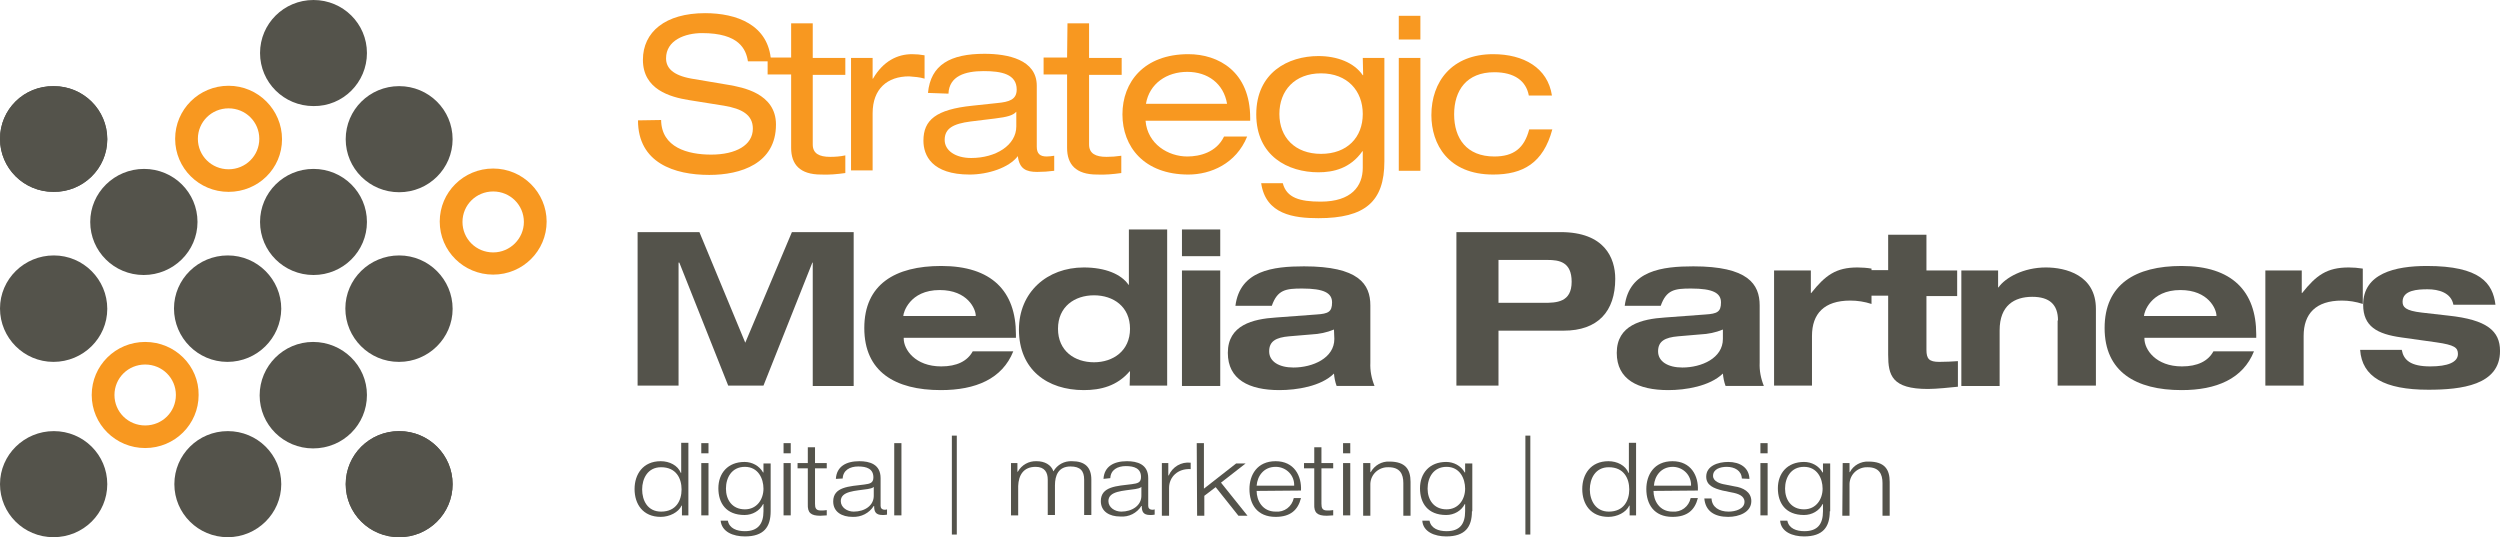<svg width="121" height="26" viewBox="0 0 121 26" fill="none" xmlns="http://www.w3.org/2000/svg">
<g clip-path="url(#clip0)">
<path d="M31.998 5.808C32.016 7.137 33.282 7.483 34.42 7.483C35.612 7.483 36.438 7.028 36.438 6.227C36.438 5.553 35.906 5.262 35.044 5.116L33.337 4.843C32.438 4.697 31.117 4.333 31.117 2.895C31.117 1.548 32.2 0.637 34.126 0.637C35.631 0.637 37.209 1.183 37.319 2.968H36.2C36.108 2.385 35.778 1.602 33.98 1.602C33.154 1.602 32.237 1.948 32.237 2.822C32.237 3.277 32.548 3.641 33.466 3.805L35.301 4.115C35.888 4.224 37.557 4.497 37.557 6.027C37.557 7.92 35.851 8.466 34.328 8.466C32.64 8.466 30.879 7.884 30.879 5.826L31.998 5.808Z" fill="#F89820"/>
<path d="M38.291 1.129H39.337V2.804H40.914V3.623H39.337V6.992C39.337 7.429 39.648 7.592 40.181 7.592C40.419 7.592 40.676 7.574 40.914 7.52V8.375C40.529 8.43 40.126 8.466 39.74 8.448C38.713 8.448 38.291 7.957 38.291 7.156V3.605H37.153V2.786H38.291V1.129Z" fill="#F89820"/>
<path d="M41.19 2.804H42.235V3.806H42.254C42.749 2.95 43.446 2.622 44.143 2.622C44.345 2.622 44.547 2.64 44.749 2.677V3.806C44.51 3.733 44.254 3.715 43.997 3.696C42.951 3.696 42.235 4.297 42.235 5.481V8.248H41.19V2.804Z" fill="#F89820"/>
<path d="M44.914 4.497C45.043 3.132 45.997 2.604 47.648 2.604C48.767 2.604 50.18 2.877 50.18 4.151V7.101C50.18 7.428 50.327 7.574 50.657 7.574C50.786 7.574 50.896 7.556 51.024 7.538V8.266C50.749 8.302 50.474 8.321 50.199 8.321C49.666 8.321 49.336 8.175 49.263 7.556C48.841 8.12 47.813 8.448 46.933 8.448C45.098 8.448 44.694 7.519 44.694 6.809C44.694 5.808 45.3 5.298 47.061 5.116L48.254 4.989C48.841 4.934 49.208 4.825 49.208 4.333C49.208 3.587 48.474 3.441 47.611 3.441C46.712 3.441 45.942 3.678 45.905 4.533L44.914 4.497ZM49.189 5.407C49.024 5.59 48.749 5.662 48.162 5.735L46.969 5.881C46.144 5.99 45.722 6.209 45.722 6.773C45.722 7.283 46.236 7.647 47.006 7.647C48.199 7.647 49.189 7.028 49.189 6.118V5.407Z" fill="#F89820"/>
<path d="M51.666 1.129H52.711V2.804H54.289V3.623H52.711V6.992C52.711 7.429 53.023 7.592 53.555 7.592C53.794 7.592 54.032 7.574 54.271 7.538V8.375C53.886 8.43 53.482 8.466 53.097 8.448C52.069 8.448 51.647 7.957 51.647 7.156V3.605H50.51V2.786H51.647L51.666 1.129Z" fill="#F89820"/>
<path d="M55.445 5.845C55.537 6.974 56.546 7.574 57.464 7.574C58.069 7.574 58.876 7.374 59.243 6.609H60.362C59.83 7.92 58.601 8.448 57.519 8.448C55.372 8.448 54.326 7.101 54.326 5.535C54.326 3.969 55.372 2.622 57.519 2.622C58.968 2.622 60.509 3.46 60.509 5.717V5.845H55.445ZM59.39 5.025C59.225 4.042 58.454 3.478 57.464 3.478C56.473 3.478 55.629 4.042 55.464 5.025H59.39Z" fill="#F89820"/>
<path d="M65.958 2.804H67.004V7.811C67.004 9.759 66.068 10.56 63.812 10.56C62.619 10.56 61.261 10.378 61.041 8.867H62.087C62.27 9.577 62.913 9.759 63.922 9.759C65.408 9.759 65.958 9.013 65.958 8.12V7.319H65.94C65.353 8.157 64.527 8.339 63.812 8.339C62.344 8.339 60.803 7.556 60.803 5.535C60.803 3.514 62.344 2.713 63.812 2.713C64.711 2.713 65.536 3.022 65.958 3.641H65.977L65.958 2.804ZM63.94 3.55C62.656 3.55 61.922 4.388 61.922 5.517C61.922 6.646 62.674 7.447 63.94 7.447C65.206 7.447 65.958 6.646 65.958 5.517C65.958 4.388 65.206 3.55 63.94 3.55Z" fill="#F89820"/>
<path d="M67.701 0.765H68.747V1.912H67.701V0.765ZM67.701 2.804H68.747V8.266H67.701V2.804Z" fill="#F89820"/>
<path d="M75.132 6.264C74.692 7.902 73.701 8.448 72.27 8.448C70.087 8.448 69.279 6.974 69.279 5.572C69.279 3.951 70.27 2.622 72.27 2.622C73.738 2.622 74.912 3.278 75.114 4.625H73.995C73.866 3.915 73.297 3.496 72.325 3.496C70.986 3.496 70.38 4.37 70.38 5.535C70.38 6.7 70.986 7.574 72.325 7.574C73.261 7.574 73.774 7.174 74.013 6.264H75.132Z" fill="#F89820"/>
<path d="M38.328 11.234H41.318V18.681H39.337V12.709H39.318L36.952 18.663H35.245L32.879 12.709H32.842V18.663H30.86V11.234H33.851L36.071 16.587L38.328 11.234Z" fill="#54534B"/>
<path d="M49.042 17.006C48.51 18.335 47.226 18.881 45.538 18.881C43.318 18.881 41.832 17.989 41.832 15.877C41.832 13.765 43.318 12.873 45.556 12.873C47.997 12.873 49.171 14.092 49.171 16.186V16.35H43.74V16.387C43.74 16.915 44.291 17.734 45.556 17.734C46.309 17.734 46.822 17.479 47.079 17.006H49.042ZM47.226 15.294V15.276C47.226 14.966 46.841 14.038 45.483 14.038C44.015 14.038 43.722 15.149 43.722 15.276V15.294H47.226Z" fill="#54534B"/>
<path d="M54.693 17.971H54.675C54.069 18.681 53.28 18.881 52.455 18.881C50.693 18.881 49.317 17.898 49.317 15.95C49.317 14.147 50.675 12.945 52.455 12.945C53.501 12.945 54.271 13.273 54.62 13.783H54.638V11.106H56.491V18.663H54.675L54.693 17.971ZM52.95 17.534C53.867 17.534 54.693 16.987 54.693 15.913C54.693 14.839 53.886 14.293 52.95 14.293C52.014 14.293 51.207 14.839 51.207 15.913C51.207 16.987 52.014 17.534 52.95 17.534Z" fill="#54534B"/>
<path d="M57.207 11.106H59.06V12.399H57.207V11.106ZM57.207 13.091H59.06V18.681H57.207V13.091Z" fill="#54534B"/>
<path d="M59.794 14.802C60.014 13.091 61.61 12.891 63.114 12.891C65.757 12.891 66.325 13.746 66.325 14.784V17.552C66.307 17.934 66.38 18.316 66.527 18.68H64.692C64.619 18.48 64.582 18.28 64.564 18.08C63.94 18.699 62.766 18.881 61.922 18.881C60.454 18.881 59.427 18.371 59.427 17.078C59.427 15.731 60.638 15.44 61.757 15.367L63.72 15.221C64.289 15.185 64.472 15.094 64.472 14.639C64.472 14.183 64.087 13.965 63.023 13.965C62.234 13.965 61.83 14.02 61.555 14.802H59.794ZM64.564 15.949C64.215 16.095 63.848 16.168 63.481 16.186L62.399 16.277C61.757 16.332 61.427 16.514 61.427 17.006C61.427 17.497 61.904 17.788 62.601 17.788C63.536 17.788 64.582 17.333 64.582 16.405L64.564 15.949Z" fill="#54534B"/>
<path d="M70.49 11.234H75.536C77.664 11.234 78.178 12.49 78.178 13.492C78.178 15.076 77.334 16.004 75.683 16.004H72.527V18.663H70.49V11.234ZM72.527 14.657H74.71C75.334 14.657 76.068 14.639 76.068 13.637C76.068 12.672 75.462 12.581 74.894 12.581H72.527V14.657Z" fill="#54534B"/>
<path d="M78.636 14.802C78.856 13.091 80.453 12.891 81.957 12.891C84.599 12.891 85.168 13.746 85.168 14.784V17.552C85.15 17.934 85.223 18.316 85.37 18.68H83.517C83.443 18.48 83.407 18.28 83.388 18.08C82.746 18.699 81.572 18.881 80.746 18.881C79.278 18.881 78.251 18.371 78.251 17.078C78.251 15.731 79.462 15.44 80.581 15.367L82.544 15.221C83.113 15.185 83.296 15.094 83.296 14.639C83.296 14.183 82.911 13.965 81.847 13.965C81.058 13.965 80.654 14.02 80.379 14.802H78.636ZM83.388 15.949C83.04 16.095 82.673 16.168 82.287 16.186L81.223 16.277C80.581 16.332 80.251 16.514 80.251 17.006C80.251 17.497 80.728 17.788 81.425 17.788C82.361 17.788 83.388 17.333 83.388 16.405V15.949Z" fill="#54534B"/>
<path d="M85.865 13.091H87.645V14.183H87.663C88.342 13.328 88.856 12.945 89.902 12.945C90.122 12.945 90.36 12.963 90.581 13V14.711C90.25 14.602 89.902 14.548 89.553 14.548C88.287 14.548 87.7 15.185 87.7 16.259V18.662H85.865V13.091Z" fill="#54534B"/>
<path d="M91.387 11.361H93.24V13.091H94.727V14.329H93.24V16.933C93.24 17.37 93.369 17.515 93.864 17.515C94.194 17.515 94.47 17.497 94.763 17.479V18.717C94.415 18.753 93.717 18.826 93.314 18.826C91.571 18.826 91.387 18.171 91.387 17.169V14.311H90.231V13.073H91.387V11.361Z" fill="#54534B"/>
<path d="M99.607 15.512C99.607 14.748 99.204 14.366 98.36 14.366C97.497 14.366 96.782 14.784 96.782 15.986V18.681H94.929V13.091H96.708V13.91H96.727C97.057 13.437 97.938 12.945 99.02 12.945C99.974 12.945 101.442 13.309 101.442 14.948V18.662H99.589V15.512H99.607Z" fill="#54534B"/>
<path d="M109.092 17.006C108.56 18.335 107.276 18.881 105.588 18.881C103.368 18.881 101.863 17.989 101.863 15.877C101.863 13.765 103.349 12.873 105.588 12.873C108.028 12.873 109.202 14.092 109.202 16.186V16.35H103.79V16.387C103.79 16.915 104.34 17.734 105.606 17.734C106.358 17.734 106.872 17.479 107.129 17.006H109.092ZM107.276 15.294V15.276C107.276 14.966 106.89 14.038 105.533 14.038C104.065 14.038 103.771 15.149 103.771 15.276V15.294H107.276Z" fill="#54534B"/>
<path d="M109.625 13.091H111.405V14.183H111.423C112.102 13.328 112.616 12.945 113.68 12.945C113.9 12.945 114.12 12.963 114.359 13V14.711C114.028 14.602 113.68 14.548 113.349 14.548C112.084 14.548 111.496 15.185 111.496 16.259V18.662H109.643V13.091H109.625Z" fill="#54534B"/>
<path d="M116.249 16.951C116.34 17.424 116.671 17.734 117.625 17.734C118.469 17.734 118.964 17.534 118.964 17.133C118.964 16.823 118.799 16.696 117.918 16.569L116.23 16.332C115.056 16.168 114.377 15.804 114.377 14.748C114.377 13.237 115.918 12.873 117.46 12.873C120.047 12.873 120.652 13.71 120.78 14.748H118.744C118.634 14.165 118.028 14.001 117.496 14.001C117.019 14.001 116.285 14.038 116.285 14.602C116.285 14.857 116.414 15.039 117.221 15.13L118.505 15.276C120.377 15.476 121.001 16.022 121.001 16.987C121.001 18.644 119.129 18.863 117.533 18.863C115.405 18.863 114.322 18.244 114.23 16.933H116.249V16.951Z" fill="#54534B"/>
<path d="M5.192 23.433C5.192 22.013 4.036 20.866 2.605 20.866C1.174 20.866 0 22.013 0 23.433C0 24.853 1.156 26 2.587 26C4.036 26 5.192 24.853 5.192 23.433Z" fill="#54534B"/>
<path d="M13.613 23.433C13.613 22.013 12.457 20.866 11.026 20.866C9.595 20.866 8.439 22.013 8.439 23.433C8.439 24.853 9.595 26 11.026 26C12.439 26 13.613 24.853 13.613 23.433Z" fill="#54534B"/>
<path d="M21.906 23.433C21.906 22.013 20.75 20.866 19.319 20.866C17.888 20.866 16.732 22.013 16.732 23.433C16.732 24.853 17.888 26 19.319 26C20.75 26 21.906 24.853 21.906 23.433Z" fill="#54534B"/>
<path d="M21.906 23.433C21.906 22.013 20.75 20.866 19.319 20.866C17.888 20.866 16.732 22.013 16.732 23.433C16.732 24.853 17.888 26 19.319 26C20.75 26 21.906 24.853 21.906 23.433Z" fill="#54534B"/>
<path d="M5.192 14.948C5.192 13.528 4.036 12.363 2.605 12.363C1.174 12.363 0 13.51 0 14.93C0 16.35 1.156 17.515 2.587 17.515C4.018 17.515 5.192 16.368 5.192 14.948Z" fill="#54534B"/>
<path d="M5.192 6.737C5.192 5.317 4.036 4.17 2.605 4.17C1.156 4.151 0 5.298 0 6.719C0 8.139 1.156 9.286 2.587 9.286C4.018 9.304 5.192 8.157 5.192 6.737Z" fill="#54534B"/>
<path d="M5.192 6.737C5.192 5.317 4.036 4.17 2.605 4.17C1.156 4.151 0 5.298 0 6.719C0 8.139 1.156 9.286 2.587 9.286C4.018 9.304 5.192 8.157 5.192 6.737Z" fill="#54534B"/>
<path d="M17.76 19.117C17.76 17.697 16.585 16.55 15.154 16.55C13.723 16.55 12.567 17.716 12.567 19.136C12.567 20.556 13.723 21.703 15.154 21.703C16.604 21.703 17.76 20.556 17.76 19.117C17.76 19.136 17.76 19.136 17.76 19.117Z" fill="#54534B"/>
<path d="M13.613 14.948C13.613 13.528 12.457 12.363 11.026 12.363C9.595 12.363 8.421 13.51 8.421 14.93C8.421 16.35 9.577 17.515 11.008 17.515C12.439 17.515 13.595 16.368 13.613 14.948Z" fill="#54534B"/>
<path d="M9.559 10.742C9.559 9.322 8.404 8.175 6.973 8.175C5.541 8.175 4.367 9.322 4.367 10.742C4.367 12.163 5.523 13.31 6.954 13.31C8.385 13.31 9.559 12.163 9.559 10.742Z" fill="#54534B"/>
<path d="M21.907 14.948C21.907 13.528 20.751 12.363 19.32 12.363C17.889 12.363 16.715 13.51 16.715 14.93C16.715 16.35 17.871 17.515 19.302 17.515C19.302 17.515 19.302 17.515 19.32 17.515C20.733 17.515 21.907 16.368 21.907 14.948Z" fill="#54534B"/>
<path d="M17.76 10.742C17.76 9.322 16.604 8.175 15.173 8.175C13.742 8.175 12.586 9.322 12.586 10.742C12.586 12.163 13.742 13.31 15.173 13.31C16.604 13.31 17.76 12.163 17.76 10.742Z" fill="#54534B"/>
<path d="M21.906 6.737C21.906 5.316 20.75 4.169 19.319 4.169C17.888 4.169 16.732 5.316 16.732 6.737C16.732 8.157 17.888 9.304 19.319 9.304C20.75 9.304 21.906 8.157 21.906 6.737Z" fill="#54534B"/>
<path d="M17.76 2.567C17.76 1.147 16.604 0 15.173 0C13.742 0 12.586 1.147 12.586 2.567C12.586 3.987 13.742 5.134 15.173 5.134C16.604 5.153 17.76 3.987 17.76 2.567Z" fill="#54534B"/>
<path d="M7.026 16.55C5.595 16.55 4.439 17.697 4.439 19.117C4.439 20.538 5.595 21.685 7.026 21.685C8.457 21.685 9.613 20.538 9.613 19.117C9.632 17.716 8.476 16.55 7.026 16.55C7.045 16.55 7.026 16.55 7.026 16.55ZM7.026 20.592C6.201 20.592 5.54 19.937 5.54 19.117C5.54 18.298 6.201 17.643 7.026 17.643C7.852 17.643 8.513 18.298 8.513 19.117C8.513 19.937 7.852 20.592 7.026 20.592Z" fill="#F89820"/>
<path d="M11.063 4.151C9.632 4.151 8.477 5.298 8.477 6.719C8.477 8.139 9.632 9.286 11.063 9.286C12.495 9.286 13.65 8.157 13.65 6.737C13.65 5.317 12.495 4.151 11.063 4.151ZM11.063 8.193C10.238 8.193 9.577 7.538 9.577 6.719C9.577 5.899 10.238 5.244 11.063 5.244C11.889 5.244 12.55 5.899 12.55 6.719C12.55 7.538 11.889 8.193 11.063 8.193C11.063 8.212 11.063 8.212 11.063 8.193Z" fill="#F89820"/>
<path d="M23.87 8.157C22.439 8.157 21.283 9.304 21.283 10.724C21.283 12.144 22.439 13.291 23.87 13.291C25.301 13.291 26.457 12.144 26.457 10.724C26.457 9.322 25.301 8.157 23.87 8.157ZM23.87 12.217C23.044 12.217 22.384 11.562 22.384 10.742C22.384 9.923 23.044 9.267 23.87 9.267C24.696 9.267 25.356 9.923 25.356 10.742C25.356 11.543 24.696 12.217 23.87 12.217Z" fill="#F89820"/>
<path d="M79.186 24.944H78.874V24.471H78.856C78.709 24.799 78.269 25.017 77.847 25.017C76.985 25.017 76.581 24.398 76.581 23.67C76.581 22.96 76.985 22.322 77.847 22.322C78.269 22.322 78.673 22.523 78.819 22.887H78.838V21.43H79.186V24.944ZM77.865 24.762C78.599 24.762 78.856 24.216 78.856 23.688C78.856 23.16 78.599 22.614 77.865 22.614C77.205 22.614 76.948 23.178 76.948 23.688C76.948 24.216 77.223 24.762 77.865 24.762Z" fill="#54534B"/>
<path d="M80.03 23.761C80.03 24.216 80.305 24.762 80.948 24.762C81.37 24.799 81.737 24.525 81.828 24.107H82.177C82.03 24.689 81.663 25.017 80.948 25.017C80.049 25.017 79.682 24.398 79.682 23.67C79.682 22.996 80.049 22.322 80.948 22.322C81.847 22.322 82.214 23.032 82.177 23.742L80.03 23.761ZM81.847 23.506C81.865 23.014 81.48 22.614 80.984 22.595H80.966C80.397 22.595 80.085 23.032 80.049 23.506H81.847Z" fill="#54534B"/>
<path d="M84.306 23.16C84.287 22.777 83.957 22.595 83.572 22.595C83.26 22.595 82.911 22.704 82.911 23.032C82.911 23.305 83.26 23.414 83.498 23.451L83.957 23.542C84.342 23.596 84.764 23.797 84.764 24.252C84.764 24.798 84.159 25.017 83.645 25.017C82.985 25.017 82.544 24.744 82.489 24.125H82.838C82.856 24.543 83.205 24.762 83.663 24.762C83.994 24.762 84.434 24.634 84.434 24.288C84.434 23.997 84.122 23.888 83.81 23.833L83.37 23.742C82.93 23.633 82.581 23.487 82.581 23.069C82.581 22.559 83.131 22.358 83.645 22.358C84.214 22.358 84.654 22.631 84.673 23.178L84.306 23.16Z" fill="#54534B"/>
<path d="M85.204 21.448H85.553V21.94H85.204V21.448ZM85.204 22.413H85.553V24.944H85.204V22.413Z" fill="#54534B"/>
<path d="M88.562 24.744C88.562 25.508 88.232 25.963 87.315 25.963C86.764 25.963 86.196 25.745 86.159 25.199H86.507C86.581 25.581 86.948 25.709 87.333 25.709C87.975 25.709 88.232 25.363 88.232 24.744V24.398H88.214C88.049 24.725 87.7 24.926 87.315 24.926C86.416 24.926 86.049 24.343 86.049 23.633C86.049 22.905 86.507 22.358 87.315 22.358C87.682 22.358 88.03 22.541 88.214 22.868H88.232V22.431H88.581V24.744H88.562ZM88.214 23.651C88.214 23.16 87.957 22.595 87.315 22.595C86.673 22.595 86.397 23.123 86.397 23.651C86.397 24.179 86.691 24.652 87.315 24.652C87.902 24.652 88.214 24.161 88.214 23.651Z" fill="#54534B"/>
<path d="M89.186 22.413H89.517V22.85H89.535C89.7 22.523 90.067 22.322 90.434 22.34C91.223 22.34 91.461 22.723 91.461 23.324V24.962H91.113V23.378C91.113 22.941 90.948 22.614 90.397 22.614C89.939 22.595 89.535 22.941 89.517 23.415C89.517 23.433 89.517 23.469 89.517 23.488V24.962H89.168L89.186 22.413Z" fill="#54534B"/>
<path d="M48.932 22.413H49.243V22.832H49.262C49.445 22.504 49.794 22.304 50.179 22.322C50.546 22.322 50.876 22.486 50.986 22.814C51.17 22.486 51.519 22.304 51.886 22.322C52.509 22.322 52.821 22.613 52.821 23.214V24.926H52.473V23.214C52.473 22.795 52.289 22.577 51.812 22.577C51.225 22.577 51.06 23.014 51.06 23.487V24.926H50.711V23.214C50.711 22.868 50.565 22.595 50.124 22.595C49.537 22.595 49.299 22.996 49.28 23.524V24.944H48.932V22.413Z" fill="#54534B"/>
<path d="M53.409 23.178C53.445 22.577 53.904 22.322 54.546 22.322C55.042 22.322 55.574 22.468 55.574 23.142V24.489C55.574 24.598 55.647 24.671 55.776 24.671C55.812 24.671 55.849 24.671 55.886 24.653V24.908C55.812 24.926 55.739 24.926 55.665 24.926C55.317 24.926 55.262 24.744 55.262 24.489H55.243C55.023 24.835 54.638 25.035 54.216 24.999C53.702 24.999 53.28 24.762 53.28 24.252C53.28 23.542 54.051 23.524 54.785 23.433C55.06 23.396 55.225 23.36 55.225 23.087C55.225 22.668 54.895 22.559 54.491 22.559C54.088 22.559 53.757 22.741 53.739 23.142L53.409 23.178ZM55.243 23.56C55.188 23.633 55.042 23.651 54.95 23.67C54.363 23.761 53.647 23.761 53.647 24.252C53.647 24.562 53.959 24.762 54.271 24.762C54.785 24.762 55.262 24.471 55.243 23.961V23.56Z" fill="#54534B"/>
<path d="M56.234 22.413H56.546V23.014H56.565C56.748 22.595 57.17 22.34 57.629 22.395V22.705C57.005 22.668 56.583 23.087 56.583 23.615V24.962H56.234V22.413Z" fill="#54534B"/>
<path d="M57.922 21.448H58.27V23.651L59.83 22.431H60.289L59.096 23.36L60.38 24.962H59.94L58.839 23.578L58.289 23.997V24.962H57.94L57.922 21.448Z" fill="#54534B"/>
<path d="M60.821 23.761C60.821 24.216 61.096 24.762 61.739 24.762C62.161 24.799 62.528 24.525 62.619 24.107H62.968C62.821 24.689 62.454 25.017 61.739 25.017C60.84 25.017 60.473 24.398 60.473 23.67C60.473 22.996 60.84 22.322 61.739 22.322C62.638 22.322 63.005 23.032 62.968 23.742L60.821 23.761ZM62.638 23.506C62.656 23.014 62.271 22.614 61.775 22.595C61.757 22.595 61.757 22.595 61.739 22.595C61.17 22.595 60.858 23.032 60.821 23.506H62.638Z" fill="#54534B"/>
<path d="M63.958 22.413H64.527V22.668H63.958V24.38C63.958 24.58 63.995 24.707 64.233 24.707C64.325 24.707 64.435 24.707 64.527 24.689V24.944C64.417 24.944 64.325 24.962 64.215 24.962C63.756 24.962 63.591 24.817 63.61 24.398V22.668H63.114V22.413H63.61V21.648H63.958V22.413Z" fill="#54534B"/>
<path d="M65.004 21.448H65.353V21.94H65.004V21.448ZM65.004 22.413H65.353V24.944H65.004V22.413Z" fill="#54534B"/>
<path d="M65.977 22.413H66.325V22.85H66.344C66.527 22.523 66.876 22.322 67.243 22.34C68.031 22.34 68.27 22.723 68.27 23.324V24.962H67.921V23.378C67.921 22.941 67.756 22.614 67.206 22.614C66.747 22.595 66.344 22.941 66.325 23.415C66.325 23.433 66.325 23.469 66.325 23.488V24.962H65.977V22.413Z" fill="#54534B"/>
<path d="M71.242 24.744C71.242 25.508 70.912 25.963 69.995 25.963C69.444 25.963 68.875 25.745 68.839 25.199H69.187C69.261 25.581 69.627 25.709 70.013 25.709C70.655 25.709 70.912 25.363 70.912 24.744V24.398H70.894C70.728 24.725 70.38 24.926 69.995 24.926C69.096 24.926 68.728 24.343 68.728 23.633C68.728 22.905 69.187 22.358 69.995 22.358C70.361 22.358 70.71 22.541 70.894 22.868H70.912V22.431H71.26V24.744H71.242ZM70.912 23.651C70.912 23.16 70.655 22.595 70.013 22.595C69.371 22.595 69.096 23.123 69.096 23.651C69.096 24.179 69.389 24.652 70.013 24.652C70.6 24.652 70.912 24.161 70.912 23.651Z" fill="#54534B"/>
<path d="M33.318 24.944H33.006V24.471H32.988C32.841 24.799 32.401 25.017 31.979 25.017C31.116 25.017 30.713 24.398 30.713 23.67C30.713 22.96 31.116 22.322 31.979 22.322C32.401 22.322 32.804 22.523 32.951 22.887H32.97V21.43H33.318V24.944ZM31.997 24.762C32.731 24.762 32.988 24.216 32.988 23.688C32.988 23.16 32.731 22.614 31.997 22.614C31.337 22.614 31.08 23.178 31.08 23.688C31.08 24.216 31.337 24.762 31.997 24.762Z" fill="#54534B"/>
<path d="M33.942 21.448H34.291V21.94H33.942V21.448ZM33.942 22.413H34.291V24.944H33.942V22.413Z" fill="#54534B"/>
<path d="M37.3 24.744C37.3 25.508 36.97 25.963 36.053 25.963C35.484 25.963 34.934 25.745 34.879 25.199H35.227C35.301 25.581 35.668 25.709 36.053 25.709C36.677 25.709 36.952 25.363 36.952 24.744V24.398H36.934C36.768 24.725 36.42 24.926 36.035 24.926C35.136 24.926 34.769 24.343 34.769 23.633C34.769 22.905 35.227 22.358 36.035 22.358C36.401 22.358 36.75 22.541 36.934 22.868H36.952V22.431H37.3V24.744ZM36.952 23.651C36.952 23.16 36.695 22.595 36.053 22.595C35.411 22.595 35.136 23.123 35.136 23.651C35.136 24.179 35.429 24.652 36.053 24.652C36.64 24.652 36.952 24.161 36.952 23.651Z" fill="#54534B"/>
<path d="M37.924 21.448H38.272V21.94H37.924V21.448ZM37.924 22.413H38.272V24.944H37.924V22.413Z" fill="#54534B"/>
<path d="M39.447 22.413H40.015V22.668H39.447V24.38C39.447 24.58 39.483 24.707 39.722 24.707C39.813 24.707 39.923 24.707 40.015 24.689V24.944C39.905 24.944 39.813 24.962 39.703 24.962C39.245 24.962 39.08 24.817 39.098 24.398V22.668H38.602V22.413H39.098V21.648H39.447V22.413Z" fill="#54534B"/>
<path d="M40.456 23.178C40.492 22.577 40.951 22.322 41.593 22.322C42.089 22.322 42.621 22.468 42.621 23.142V24.489C42.621 24.598 42.694 24.671 42.822 24.671C42.859 24.671 42.896 24.671 42.932 24.653V24.908C42.859 24.926 42.786 24.926 42.712 24.926C42.364 24.926 42.309 24.744 42.309 24.489H42.29C42.07 24.835 41.685 25.035 41.263 25.017C40.749 25.017 40.327 24.78 40.327 24.27C40.327 23.56 41.098 23.542 41.832 23.451C42.107 23.415 42.272 23.378 42.272 23.105C42.272 22.686 41.942 22.577 41.538 22.577C41.134 22.577 40.804 22.759 40.786 23.16L40.456 23.178ZM42.29 23.56C42.235 23.633 42.089 23.651 41.997 23.67C41.41 23.761 40.694 23.761 40.694 24.252C40.694 24.562 41.006 24.762 41.318 24.762C41.85 24.762 42.309 24.471 42.29 23.961V23.56Z" fill="#54534B"/>
<path d="M43.281 21.448H43.63V24.944H43.281V21.448Z" fill="#54534B"/>
<path d="M74.068 21.084H73.829V25.872H74.068V21.084Z" fill="#54534B"/>
<path d="M46.309 21.084H46.07V25.872H46.309V21.084Z" fill="#54534B"/>
</g>
<defs>
<clipPath id="clip0">
<rect width="121" height="26" fill="white"/>
</clipPath>
</defs>
</svg>
